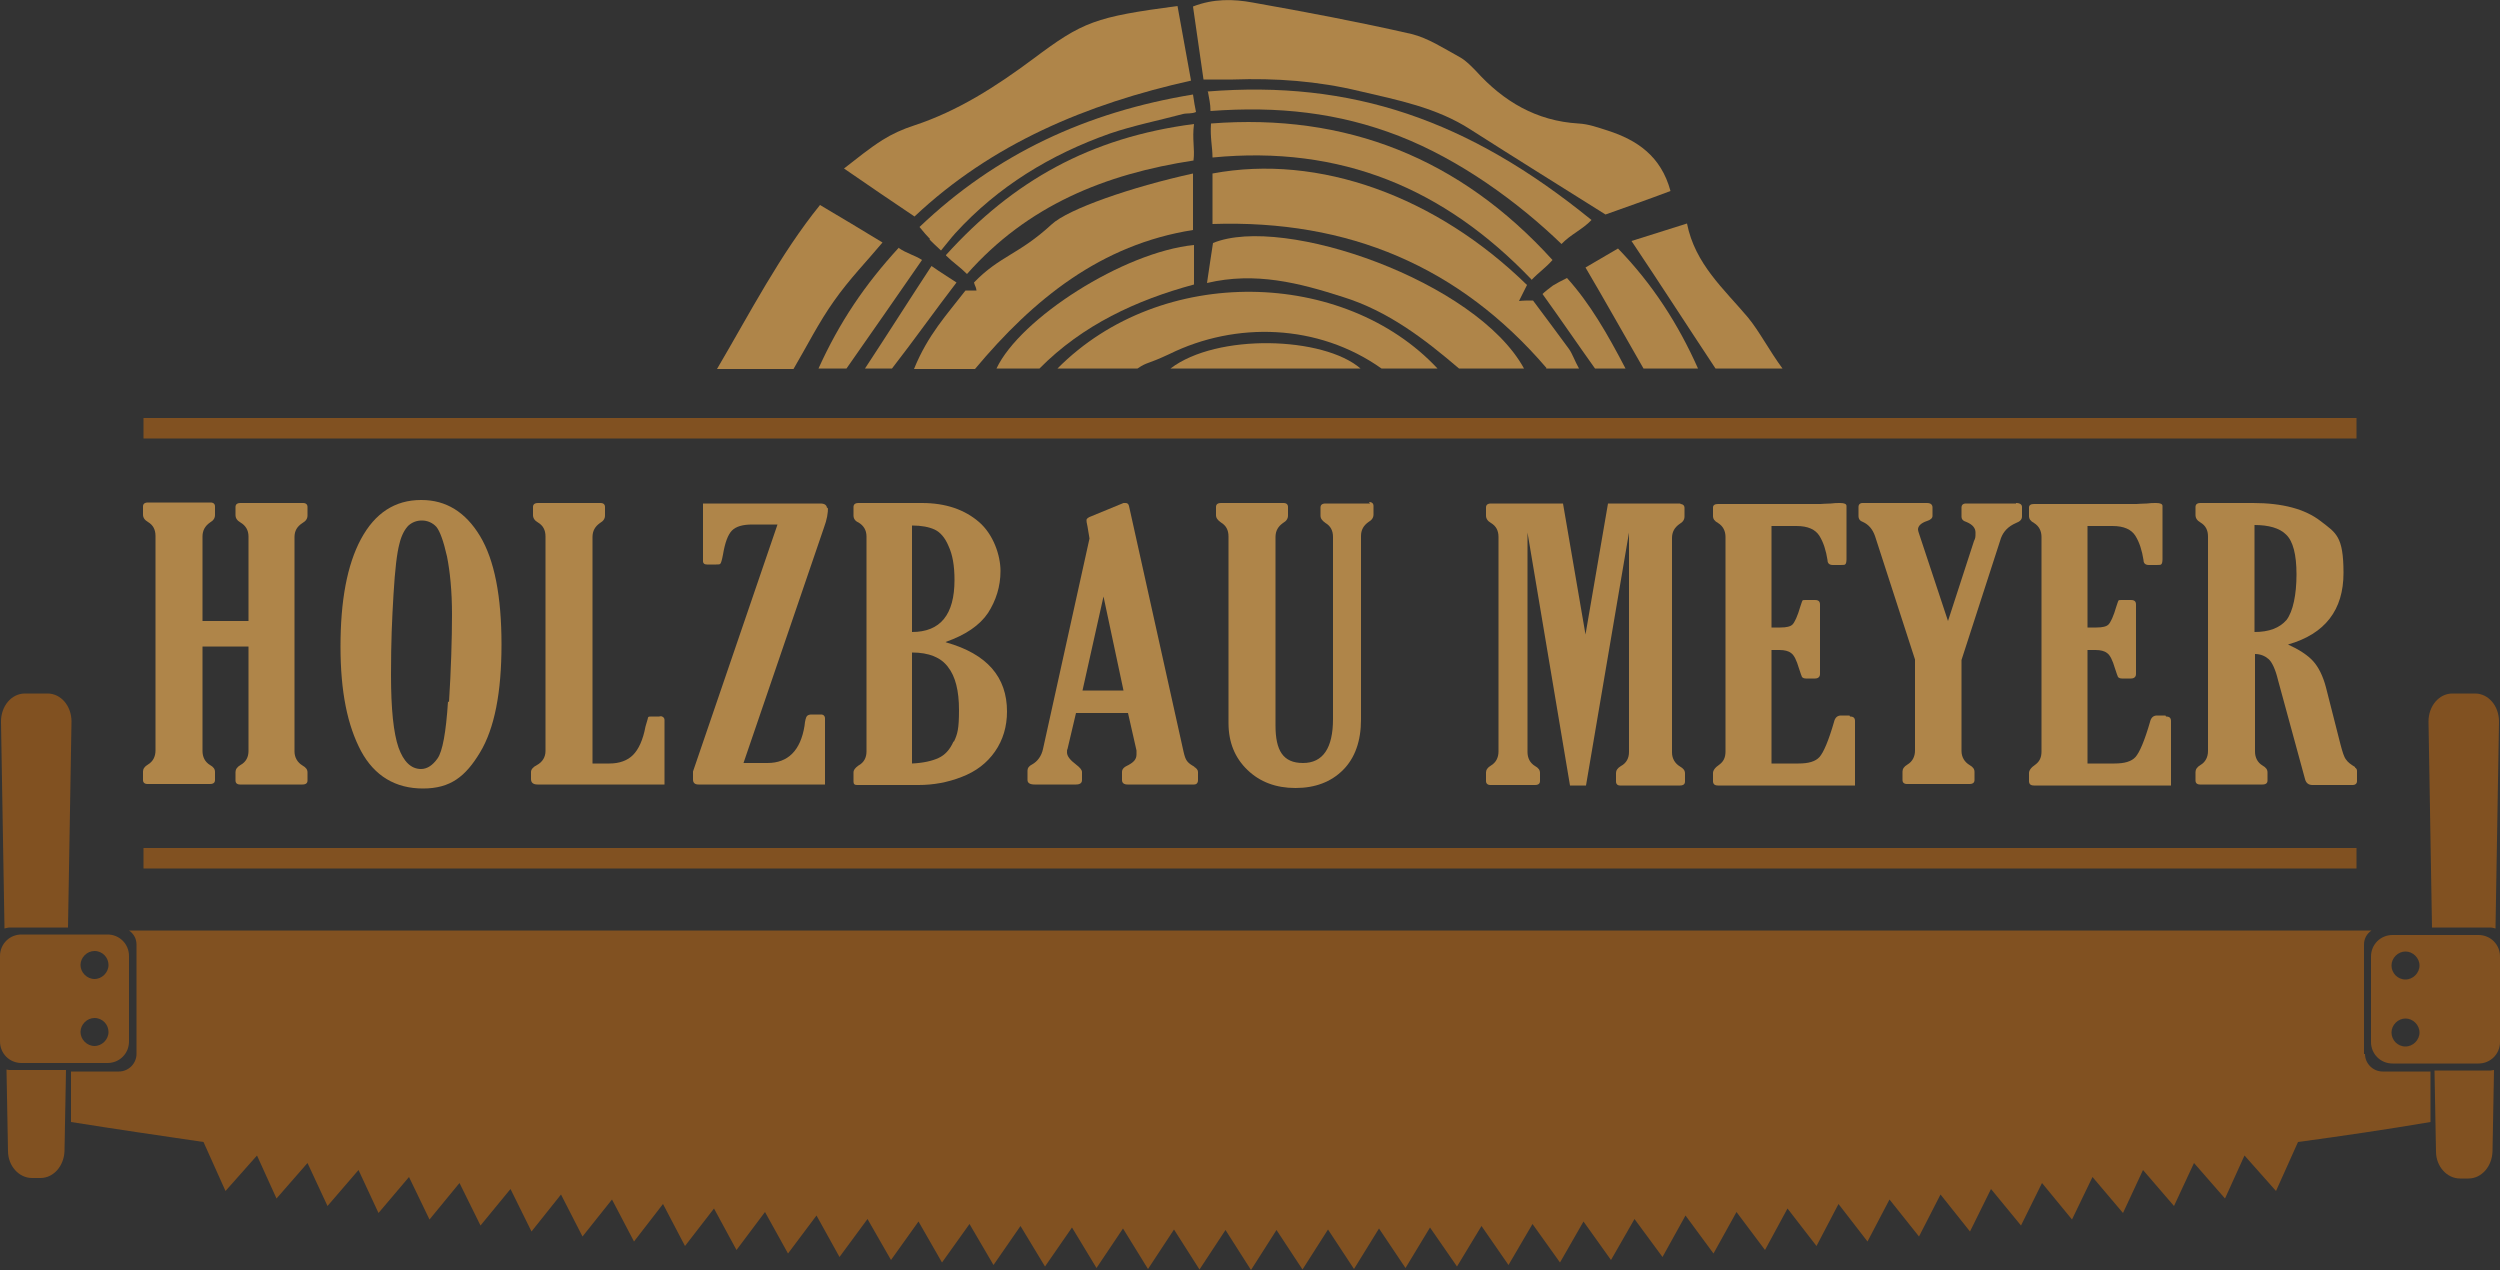<?xml version="1.0" encoding="UTF-8"?>
<svg id="Ebene_1" xmlns="http://www.w3.org/2000/svg" version="1.1" viewBox="0 0 500 254">
  <rect x="0" y="0" width="500" height="254" fill="#333333" stroke="none"/>
  <!-- Generator: Adobe Illustrator 29.0.1, SVG Export Plug-In . SVG Version: 2.1.0 Build 192)  -->
  <defs>
    <style>
      .st0 {
        fill: #815121;
      }

      .st1 {
        fill: #fff;
      }

      .st2 {
        fill: #af8549;
      }
    </style>
  </defs>
  <path class="st1" d="M250,92.5"/>
  <g>
    <path class="st0" d="M472.8,210.8v-21.9c0-1.2.6-2.2,1.5-2.8H25.8c.9.6,1.5,1.6,1.5,2.8v21.9c0,1.9-1.6,3.5-3.5,3.5h-9.6v10.1c8.8,1.4,17.6,2.7,26.5,4l4.4,9.8,6.3-7.1,3.9,8.6,6.2-7.1,4,8.6,6.2-7.2,4,8.6,6.1-7.2,4.1,8.5,6-7.3,4.2,8.5,6-7.3,4.2,8.5,5.9-7.4,4.3,8.4,5.9-7.4,4.4,8.4,5.8-7.5,4.4,8.4,5.8-7.5,4.5,8.3,5.7-7.6,4.6,8.3,5.7-7.6,4.6,8.3,5.6-7.6,4.7,8.2,5.5-7.7,4.7,8.2,5.5-7.7,4.8,8.2,5.4-7.8,4.9,8.1,5.4-7.8,4.9,8.1,5.3-7.9,5,8.1,5.2-7.9,5.1,8,5.2-7.9,5.1,8,5.1-8,5.2,7.9,5.1-8,5.2,7.9,5-8.1,5.3,7.9,4.9-8.1,5.4,7.8,4.9-8.1,5.4,7.8,4.8-8.2,5.5,7.7,4.7-8.2,5.5,7.7,4.7-8.2,5.6,7.6,4.6-8.3,5.6,7.6,4.6-8.3,5.7,7.6,4.5-8.3,5.8,7.5,4.4-8.4,5.8,7.5,4.4-8.4,5.9,7.4,4.3-8.4,5.9,7.4,4.2-8.5,6,7.3,4.2-8.5,6,7.3,4.1-8.5,6.1,7.2,4-8.6,6.2,7.2,4-8.6,6.2,7.1,3.9-8.6,6.3,7.1,4.4-9.8c8.8-1.2,17.7-2.5,26.5-4v-10.1h-9.6c-1.9,0-3.5-1.6-3.5-3.5Z"/>
    <path class="st0" d="M1.3,213.9l.3,16.3c0,3,2.2,5.4,4.8,5.4h1.7c2.6,0,4.7-2.4,4.8-5.4l.3-16.2H2c-.2,0-.4,0-.7-.1Z"/>
    <path class="st0" d="M2,185.5h11.6l.7-41.2c0-3.1-2.1-5.6-4.8-5.6h-4.5c-2.7,0-4.8,2.5-4.8,5.6l.7,41.4c.4-.1.7-.2,1.1-.2Z"/>
    <path class="st0" d="M21.5,212.6c2.4,0,4.3-1.9,4.3-4.3v-17.1c0-2.4-1.9-4.3-4.3-4.3H4.3c-2.4,0-4.3,1.9-4.3,4.3v17.1c0,2.4,1.9,4.3,4.3,4.3h17.2ZM18.9,190.2c1.6,0,2.8,1.3,2.8,2.8s-1.3,2.8-2.8,2.8-2.8-1.3-2.8-2.8,1.3-2.8,2.8-2.8ZM18.9,203.6c1.6,0,2.8,1.3,2.8,2.8s-1.3,2.8-2.8,2.8-2.8-1.3-2.8-2.8,1.3-2.8,2.8-2.8Z"/>
    <path class="st0" d="M486.9,214.1l.3,16.2c0,3,2.2,5.4,4.8,5.4h1.7c2.6,0,4.7-2.4,4.8-5.4l.3-16.3c-.2,0-.4.1-.7.1h-11.1Z"/>
    <path class="st0" d="M498,185.5c.4,0,.8.1,1.1.2l.7-41.4c0-3.1-2.1-5.6-4.8-5.6h-4.5c-2.7,0-4.8,2.5-4.8,5.6l.7,41.2h11.6Z"/>
    <path class="st0" d="M495.7,187h-17.2c-2.4,0-4.3,1.9-4.3,4.3v17.1c0,2.4,1.9,4.3,4.3,4.3h17.2c2.4,0,4.3-1.9,4.3-4.3v-17.1c0-2.4-1.9-4.3-4.3-4.3ZM481.1,209.3c-1.6,0-2.8-1.3-2.8-2.8s1.3-2.8,2.8-2.8,2.8,1.3,2.8,2.8-1.3,2.8-2.8,2.8ZM481.1,195.9c-1.6,0-2.8-1.3-2.8-2.8s1.3-2.8,2.8-2.8,2.8,1.3,2.8,2.8-1.3,2.8-2.8,2.8Z"/>
    <rect class="st0" x="28.7" y="83.6" width="442.6" height="4.1"/>
    <rect class="st0" x="28.7" y="169.6" width="442.6" height="4.1"/>
  </g>
  <g>
    <path class="st2" d="M246.6,15.9c8.5-.3,16.9.3,25.2,2.3,7.7,1.8,15.5,3.3,22.3,7.7,8.6,5.5,17.3,10.9,27,17,3.9-1.4,8.5-3,13-4.7-1.9-7-6.7-10.2-12.6-12.1-1.9-.6-3.8-1.3-5.8-1.4-8.4-.5-15-4.4-20.5-10.5-1-1-2-2.1-3.3-2.8-3.1-1.7-6.3-3.8-9.6-4.6-10.5-2.4-21.1-4.4-31.8-6.3-3.8-.7-7.8-.8-11.9.8.7,5,1.4,9.7,2.1,14.6,2.2,0,4,0,5.8,0Z"/>
    <path class="st2" d="M238.2,16.1c-.9-5-1.8-10-2.7-14.9-16.5,2.2-18.9,3.1-28.9,10.6-7.4,5.5-15,10.4-23.8,13.3-2.2.7-4.4,1.7-6.3,2.9-2.7,1.7-5.1,3.7-7.7,5.7,5.2,3.6,9.5,6.5,14.1,9.6,15.4-14.5,34.3-22.5,55.4-27.2Z"/>
    <path class="st2" d="M309.2,73.7h6.6c-.8-1.4-1.3-2.9-2-3.9-2.4-3.3-4.9-6.6-7.2-9.7-1.1,0-1.9,0-2.8.1.6-1.2,1.1-2.2,1.6-3.2-18.1-17.7-41.6-26.3-62.9-22.3v10.1c27.2-.9,49.4,8.5,66.8,28.8Z"/>
    <path class="st2" d="M238.6,46v-11.3c-12.3,2.7-25,7.1-28.3,10.2-6.5,6-10.4,6.3-15.5,11.6.2.8.4.8.5,1.6-1.1,0-.6,0-2.2,0-3.7,4.8-7.5,8.8-10.3,15.7h12.2c11.7-14,25.2-24.9,43.6-27.8Z"/>
    <path class="st2" d="M242.6,48.6c-.4,2.4-.7,4.8-1.2,8,9.7-2.3,18.5,0,27.2,2.8,9,2.8,16.3,8.4,23.2,14.3h13c-9.5-17.4-48.1-30.9-62.2-25.1Z"/>
    <path class="st2" d="M211.5,73.7c3.1,0,13.4,0,16,0,2.1-1.4,1.7-.7,6.4-2.9,13.2-6.5,29.7-6.1,42.4,2.9,1.4,0,7.7,0,11.2,0-18.6-19.9-55.2-21-76,0Z"/>
    <path class="st2" d="M306.3,56c1.4-1.5,2.8-2.4,4.2-4-18.5-20.4-41.3-29.4-68.3-27.3-.2,2.8.3,4.7.3,6.8,25.7-2.5,46.4,6.2,63.8,24.4Z"/>
    <path class="st2" d="M166.8,60.2c3-4.3,6.7-8.1,9.7-11.7-4.1-2.5-8.1-4.9-12.5-7.5-8,9.9-13.9,21.4-20.6,32.8h15.3c2.7-4.6,5.1-9.4,8.1-13.6Z"/>
    <path class="st2" d="M241.6,18.4c.2,1.3.5,2.3.5,3.8,13.5-1,25.6.3,37.7,5,12.3,4.8,23.9,13.3,32.5,21.6,1.8-1.9,4.2-2.9,6-4.8-24.7-20.1-48-28-76.8-25.7Z"/>
    <path class="st2" d="M189.2,51.1c1.4,1.4,2.7,2.2,4.2,3.7,12.1-13.7,27.6-20,45.3-22.7.3-2.4-.3-4.2.1-7.3-20.8,2.7-36.2,11.4-49.6,26.2Z"/>
    <path class="st2" d="M343.1,73.7c3.9,0,9.4,0,13.4,0-2.6-3.5-4.6-7.4-6.9-10.2-4.8-5.7-10.6-10.7-12.2-18.8-4.4,1.4-7.9,2.5-11.1,3.5,5.7,8.5,11.1,16.9,16.8,25.5Z"/>
    <path class="st2" d="M238.8,57v-8c-14.1,1.4-34.8,14.7-39.5,24.7h8.6c8.6-8.7,19.4-13.7,30.9-16.8Z"/>
    <path class="st2" d="M185.9,47.9c.6.6,1.2,1.2,2.3,2.2,1.1-1.3,1.9-2.4,2.9-3.5,8.5-9.3,19-15.7,30.9-19.9,4.7-1.6,9.7-2.6,14.6-3.9.8-.2,1.7,0,2.6-.4-.2-.9-.4-2.1-.6-3.5-21.3,3.5-39.4,11.9-54.7,26.5.9,1.1,1.5,1.8,2.1,2.4Z"/>
    <path class="st2" d="M317.1,53.5c4,6.8,7.8,13.6,11.6,20.2h10.9c-4-9-9.2-17-16-24-2.4,1.4-4.6,2.7-6.5,3.8Z"/>
    <path class="st2" d="M179.7,49.6c-6.7,7.3-11.8,14.8-16,24.1h5.6c5.2-7.4,10.1-14.5,15.1-21.7-1.3-.9-3.1-1.3-4.8-2.5Z"/>
    <path class="st2" d="M234.1,73.7h38c-7.4-6.4-28.7-7.1-38,0Z"/>
    <path class="st2" d="M172.9,73.7h5.5c4.5-5.8,8.6-11.6,12.9-17.2-1.5-1-3-1.9-5-3.3-4.4,6.7-8.7,13.5-13.3,20.5Z"/>
    <path class="st2" d="M325.1,73.7c-3.6-6.9-7.1-13-11.7-18.1-1.2.6-2,1-2.8,1.5-.8.6-1.6,1.2-2.1,1.7,3.6,5,7,10,10.5,14.9h6.1Z"/>
    <path class="st2" d="M60.5,153.1c-1-.6-1.6-1.6-1.6-2.8v-42.9c0-1.2.5-2.1,1.6-2.8.7-.4,1-.9,1-1.5v-1.7c0-.5-.3-.8-.9-.8h-12.5c-.7,0-1,.3-1,.8v1.6c0,.6.3,1.1,1,1.5,1,.6,1.6,1.5,1.6,2.8v16.9h-9.2v-16.9c0-1.2.5-2.1,1.5-2.8.7-.4,1-.9,1-1.5v-1.7c0-.5-.3-.8-.9-.8h-12.5c-.7,0-1,.3-1,.8v1.6c0,.6.3,1.1,1,1.5,1,.6,1.5,1.5,1.5,2.8v42.9c0,1.2-.5,2.2-1.5,2.8-.7.4-1,.9-1,1.4v1.7c0,.5.3.8.9.8h12.5c.7,0,1-.3,1-.8v-1.6c0-.6-.3-1-1-1.4-1-.6-1.5-1.6-1.5-2.8v-20.9h9.2v20.9c0,1.2-.5,2.2-1.6,2.8-.7.4-1,.9-1,1.4v1.7c0,.5.3.8.9.8h12.5c.7,0,1-.3,1-.8v-1.6c0-.6-.3-1-1-1.4Z"/>
    <path class="st2" d="M84.2,100c-5.2,0-9.2,2.6-12,7.8-2.8,5.2-4.1,12.4-4.1,21.5s1.4,15.8,4.1,20.9c2.7,5,6.9,7.5,12.4,7.5s8.5-2.4,11.4-7.2c2.9-4.8,4.3-12,4.3-21.6s-1.4-16.9-4.3-21.7c-2.9-4.8-6.8-7.2-11.7-7.2ZM89.6,140.3c-.4,6.2-1.1,10-2.1,11.4-1,1.4-2.1,2.1-3.3,2.1-2,0-3.5-1.5-4.5-4.3-1-2.9-1.5-7.7-1.5-14.5s.2-11,.5-16.1c.3-5.1.7-8.4,1.2-10.2.4-1.7,1.1-2.9,1.8-3.6.8-.7,1.7-1,2.7-1s2.1.4,2.9,1.3c.7.9,1.4,2.8,2.1,5.9.6,3,1,6.9,1,11.6s-.2,11.3-.6,17.5Z"/>
    <path class="st2" d="M132.2,143.3h-1.9c-.4,0-.6,0-.7.2,0,.2-.2.7-.5,1.8-.5,2.7-1.4,4.6-2.5,5.7-1.1,1.1-2.7,1.7-4.7,1.7h-3.4v-45.3c0-1.2.5-2.1,1.5-2.8.7-.4,1-.9,1-1.5v-1.7c0-.5-.3-.8-.9-.8h-12.5c-.7,0-1,.3-1,.8v1.6c0,.6.3,1.1,1,1.5,1,.6,1.5,1.5,1.5,2.8v42.9c0,1.2-.6,2.2-1.7,2.8-.8.4-1.2.9-1.2,1.4v1.4c0,.7.4,1.1,1.3,1.1h25.4v-12.9c0-.5-.4-.8-1.1-.8Z"/>
    <path class="st2" d="M165.4,101.7c0-.6-.4-1-1.3-1h-23.5v11.5c0,.5.3.7.8.7h1.8c.5,0,.8,0,.9-.2.1-.1.3-.7.5-1.8.4-2.4,1-4,1.8-4.8.8-.8,2.1-1.2,4.1-1.2h5l-16.9,49.4v1.6c0,.7.4,1,1.1,1h25.3v-13.2c0-.5-.3-.8-.8-.8h-1.9c-.4,0-.7.1-.9.3-.2.2-.4.9-.5,2-.8,4.9-3.3,7.4-7.4,7.4h-4.8l16.1-47.1c.6-1.6.8-2.9.8-4Z"/>
    <path class="st2" d="M189.1,128.4c4-1.4,6.8-3.3,8.5-5.8,1.6-2.5,2.5-5.3,2.5-8.4s-1.4-7.3-4.3-9.8c-2.9-2.5-6.7-3.8-11.4-3.8h-12.7c-.7,0-1,.3-1,.8v1.7c0,.6.3,1.1,1,1.4,1,.6,1.6,1.5,1.6,2.8v43c0,1.2-.5,2.2-1.6,2.8-.7.5-1,.9-1,1.4v1.8c0,.5.2.7.7.7h12.3c2.9,0,5.8-.5,8.6-1.6,2.9-1.1,5.1-2.8,6.7-5.1,1.6-2.3,2.4-5,2.4-8,0-6.9-4-11.5-12.1-13.8ZM182.4,105.1c1.9,0,3.4.3,4.5.8,1.1.5,2.1,1.6,2.8,3.3.8,1.7,1.2,3.9,1.2,6.8,0,6.9-2.8,10.4-8.5,10.4v-21.3ZM190.7,148.3c-.7,1.6-1.7,2.7-3,3.3-1.3.6-3.1,1-5.3,1.1v-22.2c3.4,0,5.8,1,7.2,2.9,1.5,1.9,2.2,4.8,2.2,8.6s-.3,4.8-1,6.3Z"/>
    <path class="st2" d="M239,153.4c-.8-.4-1.3-.8-1.6-1.2-.3-.4-.5-1-.7-1.9l-10.9-49.1c-.1-.4-.3-.6-.7-.6s-.3,0-.4,0l-6.8,2.8c-.4.2-.6.4-.6.6s0,.5.2,1.3l.4,2.4-9.3,42.1c-.3,1.4-1.1,2.5-2.2,3.1-.6.3-.9.7-.9,1.2v1.9c0,.6.5.9,1.4.9h8.3c.8,0,1.2-.3,1.2-.9v-1.6c0-.4-.4-.9-1.2-1.5-1.2-.9-1.8-1.7-1.8-2.4s0-.4.1-.7l1.7-7.2h10.4l1.7,7.5c0,.3,0,.6,0,.8,0,.9-.5,1.5-1.6,2.1-.9.4-1.3.8-1.3,1.4v1.6c0,.6.4.9,1.1.9h13.3c.5,0,.8-.3.8-.9v-1.6c0-.4-.3-.8-.9-1.1ZM216.5,138.1l4.2-18.8,4,18.8h-8.2Z"/>
    <path class="st2" d="M274,100.7h-8.9c-.7,0-1,.3-1,.8v1.6c0,.6.3,1,1,1.5,1,.6,1.5,1.5,1.5,2.8v36.4c0,5.8-2,8.8-6,8.8s-5.5-2.5-5.5-7.5v-37.7c0-1.2.5-2.1,1.5-2.8.7-.4,1-.9,1-1.5v-1.7c0-.5-.3-.8-.9-.8h-12.5c-.7,0-1,.3-1,.8v1.6c0,.6.3,1,1,1.5,1,.6,1.5,1.5,1.5,2.8v37.3c0,3.9,1.3,7,3.8,9.4,2.5,2.4,5.7,3.6,9.6,3.6s7.1-1.2,9.5-3.6c2.4-2.4,3.6-5.8,3.6-10.1v-36.7c0-1.2.5-2.1,1.5-2.8.7-.4,1-.9,1-1.5v-1.7c0-.5-.3-.8-.9-.8Z"/>
    <path class="st2" d="M336.2,100.7h-14.6l-4.5,26.2-4.5-26.2h-14.4c-.7,0-1,.3-1,.8v1.6c0,.6.3,1.1,1,1.5,1,.6,1.5,1.5,1.5,2.8v42.9c0,1.2-.5,2.2-1.5,2.8-.7.4-1,.9-1,1.4v1.7c0,.5.3.8.9.8h8.9c.7,0,1-.3,1-.8v-1.6c0-.6-.3-1-1-1.4-1-.6-1.5-1.6-1.5-2.8v-43.9l8.5,50.6h3.2l8.6-50.6v43.9c0,1.2-.5,2.2-1.6,2.8-.7.4-1,.9-1,1.4v1.7c0,.5.3.8.8.8h12c.7,0,1-.3,1-.8v-1.6c0-.6-.3-1-1-1.4-1-.6-1.6-1.6-1.6-2.8v-42.9c0-1.2.5-2.1,1.5-2.8.7-.4,1-.9,1-1.5v-1.7c0-.5-.3-.8-.9-.8Z"/>
    <path class="st2" d="M369.9,143.1h-1.7c-.7,0-1.2.4-1.4,1.3-1.1,3.8-2.1,6.1-2.9,7-.8.9-2.2,1.3-4.2,1.3h-5.4v-22.7h1.6c1,0,1.8.2,2.3.6.6.4,1.1,1.4,1.6,3.1.3.9.5,1.5.6,1.7.2.2.4.3.8.3h1.8c.6,0,1-.3,1-.9v-13.9c0-.6-.3-.9-1-.9h-1.8c-.4,0-.6,0-.7.1,0,0-.2.4-.4,1.1-.6,2.1-1.2,3.3-1.6,3.7-.4.4-1.2.6-2.4.6h-1.8v-20.3h5c2.3,0,3.8.7,4.6,2,.8,1.3,1.3,2.9,1.6,4.8,0,.7.4,1,1.1,1h1.5c.6,0,.9,0,1-.2.1-.1.2-.4.2-1v-10.6c0-.4-.4-.6-1.3-.6s-.8,0-1.8.1c-1,0-1.7.1-2.1.1h-20.5c-.6,0-1,.2-1,.7v1.7c0,.6.3,1,1,1.4,1,.6,1.5,1.6,1.5,2.8v42.9c0,1.2-.4,2-1.2,2.6-.9.6-1.3,1.2-1.3,1.7v1.6c0,.6.3.9,1,.9h27.4v-12.9c0-.6-.3-.9-1-.9Z"/>
    <path class="st2" d="M403.2,100.7h-10c-.6,0-.9.3-.9.8v1.9c0,.4.3.8,1,1,1.2.5,1.8,1.2,1.8,2.1s0,1.1-.3,1.7l-5.2,16-5.8-17.5c-.1-.3-.2-.6-.2-.8,0-.7.6-1.3,1.8-1.7.7-.2,1.1-.6,1.1-1v-1.7c0-.6-.4-.9-1.1-.9h-12.9c-.5,0-.8.3-.8.8v1.8c0,.6.3,1,.9,1.2,1.1.5,1.9,1.4,2.4,2.8l8,24.7v18.2c0,1.2-.5,2.2-1.5,2.8-.7.4-1,.9-1,1.4v1.7c0,.5.3.8.9.8h12.5c.7,0,1-.3,1-.8v-1.6c0-.6-.3-1-1-1.4-1-.6-1.6-1.6-1.6-2.8v-18.2l7.9-24.4c.5-1.3,1.4-2.3,3-3,.8-.3,1.2-.7,1.2-1.3v-1.9c0-.5-.4-.8-1.2-.8Z"/>
    <path class="st2" d="M433.1,143.1h-1.7c-.7,0-1.2.4-1.4,1.3-1.1,3.8-2.1,6.1-2.9,7-.8.9-2.2,1.3-4.2,1.3h-5.4v-22.7h1.6c1,0,1.8.2,2.3.6.6.4,1.1,1.4,1.6,3.1.3.9.5,1.5.6,1.7.2.2.4.3.8.3h1.8c.6,0,1-.3,1-.9v-13.9c0-.6-.3-.9-1-.9h-1.8c-.4,0-.6,0-.7.1,0,0-.2.4-.4,1.1-.6,2.1-1.2,3.3-1.6,3.7-.4.4-1.2.6-2.4.6h-1.8v-20.3h5c2.3,0,3.8.7,4.6,2,.8,1.3,1.3,2.9,1.6,4.8,0,.7.4,1,1.1,1h1.5c.6,0,.9,0,1-.2.1-.1.2-.4.2-1v-10.6c0-.4-.4-.6-1.3-.6s-.8,0-1.8.1c-1,0-1.7.1-2.1.1h-20.5c-.6,0-1,.2-1,.7v1.7c0,.6.3,1,1,1.4,1,.6,1.5,1.6,1.5,2.8v42.9c0,1.2-.4,2-1.2,2.6-.9.6-1.3,1.2-1.3,1.7v1.6c0,.6.3.9,1,.9h27.4v-12.9c0-.6-.3-.9-1-.9Z"/>
    <path class="st2" d="M471,153.4c-.8-.5-1.4-.9-1.8-1.5-.4-.5-.7-1.5-1.1-3l-2.9-11.4c-.6-2.3-1.5-4.1-2.6-5.3-1.1-1.2-2.8-2.3-5-3.3,7.4-2.1,11.1-6.9,11.1-14.3s-1.5-8-4.6-10.4c-3.1-2.4-7.6-3.6-13.5-3.6h-10.5c-.7,0-1,.3-1,.8v1.6c0,.6.3,1.1,1,1.5,1,.6,1.5,1.5,1.5,2.8v42.9c0,1.2-.5,2.2-1.5,2.8-.7.4-1,.9-1,1.4v1.7c0,.5.3.8.9.8h12.5c.7,0,1-.3,1-.8v-1.6c0-.6-.3-1-1-1.4-1-.6-1.5-1.6-1.5-2.8v-19.5c1.1,0,2,.4,2.7,1,.7.6,1.4,2.1,1.9,4.2l5.4,19.8c.2.8.7,1.2,1.5,1.2h8c.6,0,.9-.3.9-.8v-2c0-.3-.1-.5-.4-.7ZM450.9,126.5v-21.5c2.8,0,5,.6,6.3,1.9,1.4,1.3,2.1,4,2.1,8s-.7,7.4-2,9.1c-1.4,1.6-3.5,2.4-6.4,2.4Z"/>
  </g>
</svg>